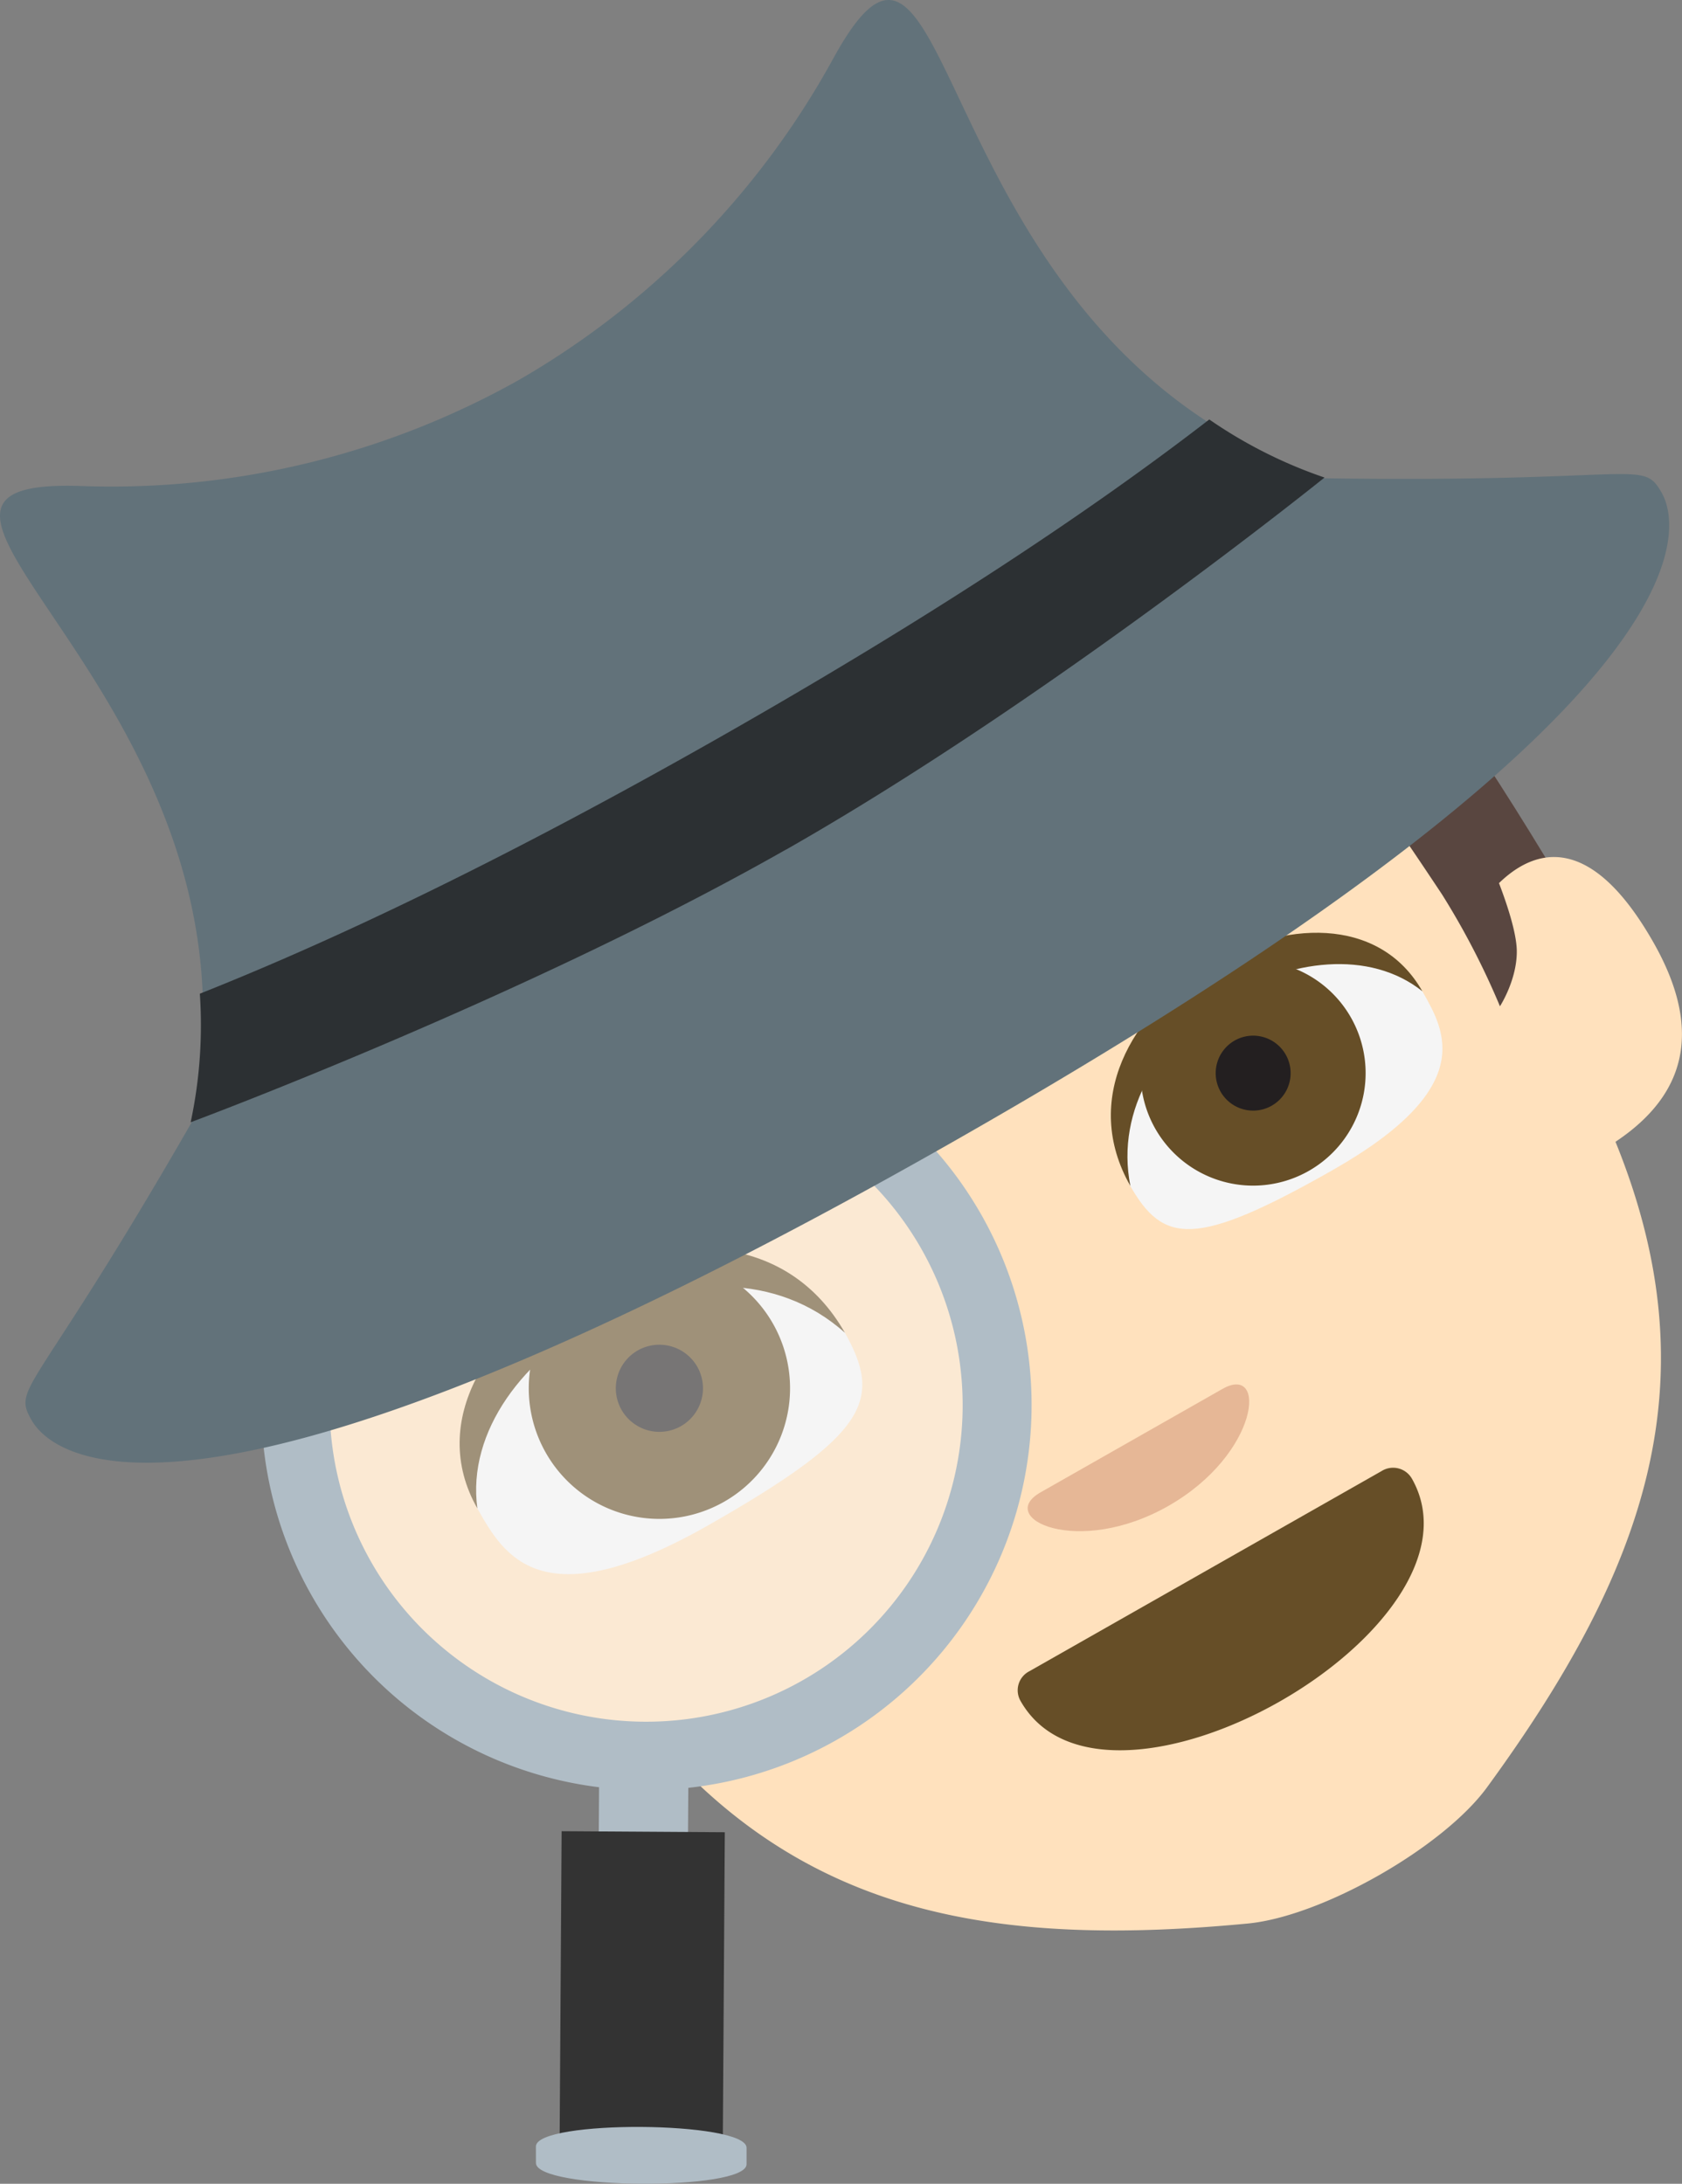 <?xml version="1.0" encoding="UTF-8"?> <svg xmlns="http://www.w3.org/2000/svg" id="Layer_1" data-name="Layer 1" viewBox="0 0 388.69 504.62"><rect x="0" y="0" width="388.69" height="504.62" fill="#808080" stroke="none"/> <defs> <style>.cls-1{fill:#594640;}.cls-2{fill:#ffe1bd;}.cls-3{fill:#664e27;}.cls-4{fill:#f5f5f5;}.cls-5{fill:#231f20;}.cls-6{fill:#e6b796;}.cls-7{opacity:0.4;isolation:isolate;}.cls-8{fill:#b0bdc6;}.cls-9{fill:#333;}.cls-10{fill:#62727a;}.cls-11{fill:#2c3033;}</style> </defs> <title>holms</title> <path class="cls-1" d="M159.32,383.12,420.51,234.55c-80-140.63-117.23-159.33-227.73-96.48S79.33,242.49,159.32,383.12" transform="translate(-45.61 -6.07)"></path> <path class="cls-2" d="M392,210.12c2.26,5.92,4,11.69,4.12,15.48.15,6.79-3.89,13-3.89,13a177.53,177.53,0,0,0-13.38-25.84c-55.47-83.6-47-56.75-144.38-1.38S92,314.75,125.39,373.38c24.2,42.55,75.76,39.1,75.76,39.1,34,36.28,76,43.48,132.77,38.08,17.17-1.63,45.15-17.55,55.32-31.47,37.23-51,52-94.27,29.69-149.18,19.57-13,18-29.8,8.78-46.05-14.85-26.11-27.84-21.35-35.68-13.74" transform="translate(-45.61 -6.07)"></path> <path class="cls-3" d="M371.86,347.71c9.79,17.21-7.92,38.68-30.52,51.54s-50.1,17.1-59.89-.12a4.94,4.94,0,0,1,2.07-6.89L364.88,346a5,5,0,0,1,7,1.75" transform="translate(-45.61 -6.07)"></path> <path class="cls-4" d="M328.94,237.22c25.12-14.29,40.33-10.95,45.48-1.88s12.55,22.06-20.65,41c-32.09,18.25-39.36,17.17-47.09,3.57-5.15-9.05-2.85-28.36,22.26-42.64" transform="translate(-45.61 -6.07)"></path> <path class="cls-3" d="M322.34,231.44a26,26,0,1,1-9.75,35.46,26,26,0,0,1,9.75-35.46" transform="translate(-45.61 -6.07)"></path> <path class="cls-5" d="M327.67,258.33a8.66,8.66,0,1,0,3.25-11.81,8.67,8.67,0,0,0-3.25,11.81" transform="translate(-45.61 -6.07)"></path> <path class="cls-3" d="M374.3,235.13c-20-35.16-90.32,4.84-67.47,45-7.1-35.84,43.13-64.41,67.47-45" transform="translate(-45.61 -6.07)"></path> <path class="cls-6" d="M315.63,354.05c-21,11.94-40.06,2.84-29.56-3.13l42-23.88c10.49-6,8.56,15-12.43,27" transform="translate(-45.61 -6.07)"></path> <path class="cls-4" d="M184.91,310.64c-29.15,16.58-34.82,33.74-28.84,44.26s14.56,25.6,53.1,3.69c37.26-21.2,40.48-29.09,31.51-44.86-6-10.52-26.62-19.67-55.77-3.09" transform="translate(-45.61 -6.07)"></path> <path class="cls-3" d="M183.07,300.62a30.19,30.19,0,1,1-11.32,41.17,30.18,30.18,0,0,1,11.32-41.17" transform="translate(-45.61 -6.07)"></path> <path class="cls-5" d="M206.73,321.87A10.07,10.07,0,1,1,193,318.12a10.1,10.1,0,0,1,13.73,3.75" transform="translate(-45.61 -6.07)"></path> <path class="cls-3" d="M155.93,354.65c-23.22-40.82,58.4-87.24,84.93-40.6-31.55-28.35-89.86,4.81-84.93,40.6" transform="translate(-45.61 -6.07)"></path> <g class="cls-7"> <path class="cls-4" d="M155.35,261.21a80,80,0,1,1-30,109.14,80,80,0,0,1,30-109.14" transform="translate(-45.61 -6.07)"></path> </g> <rect class="cls-8" x="186.4" y="413.89" width="15.82" height="20.62" transform="translate(-276.73 609.74) rotate(-89.63)"></rect> <path class="cls-8" d="M121.79,330.3a73.14,73.14,0,1,1,72.67,73.62,73.12,73.12,0,0,1-72.67-73.62m72.57,89.43A89,89,0,1,0,106,330.21a88.95,88.95,0,0,0,88.4,89.52" transform="translate(-45.61 -6.07)"></path> <rect class="cls-9" x="156.65" y="447.89" width="74.75" height="37.71" transform="translate(-319.59 651.65) rotate(-89.63)"></rect> <path class="cls-8" d="M169.46,505.88c-.05,6.19,48.63,6.52,48.67.31l0-3.81c0-6.22-48.64-6.53-48.68-.31Z" transform="translate(-45.61 -6.07)"></path> <path class="cls-10" d="M351.8,116.59C258.53,85.42,267.27-33.17,238.34,19.27a192.62,192.62,0,0,1-72.85,74.62A192.49,192.49,0,0,1,64.11,118.37c-59.86-1.93,46.53,51.16,25.67,147.26-36.31,63.17-41.41,60.63-36.9,68.56,2.46,4.32,26.7,41.67,212.78-64.18S432,124.23,429.59,119.91c-4.51-7.92-4.94-2.24-77.79-3.32" transform="translate(-45.61 -6.07)"></path> <path class="cls-11" d="M227.22,202.42c60.26-34.27,124.47-86,124.47-86A108.24,108.24,0,0,1,325.06,103c-26.77,20.68-63.13,45-112.73,73.21s-89.1,47-120.54,59.48a107.47,107.47,0,0,1-2.12,29.71s77.28-28.74,137.55-63" transform="translate(-45.61 -6.07)"></path> </svg> 